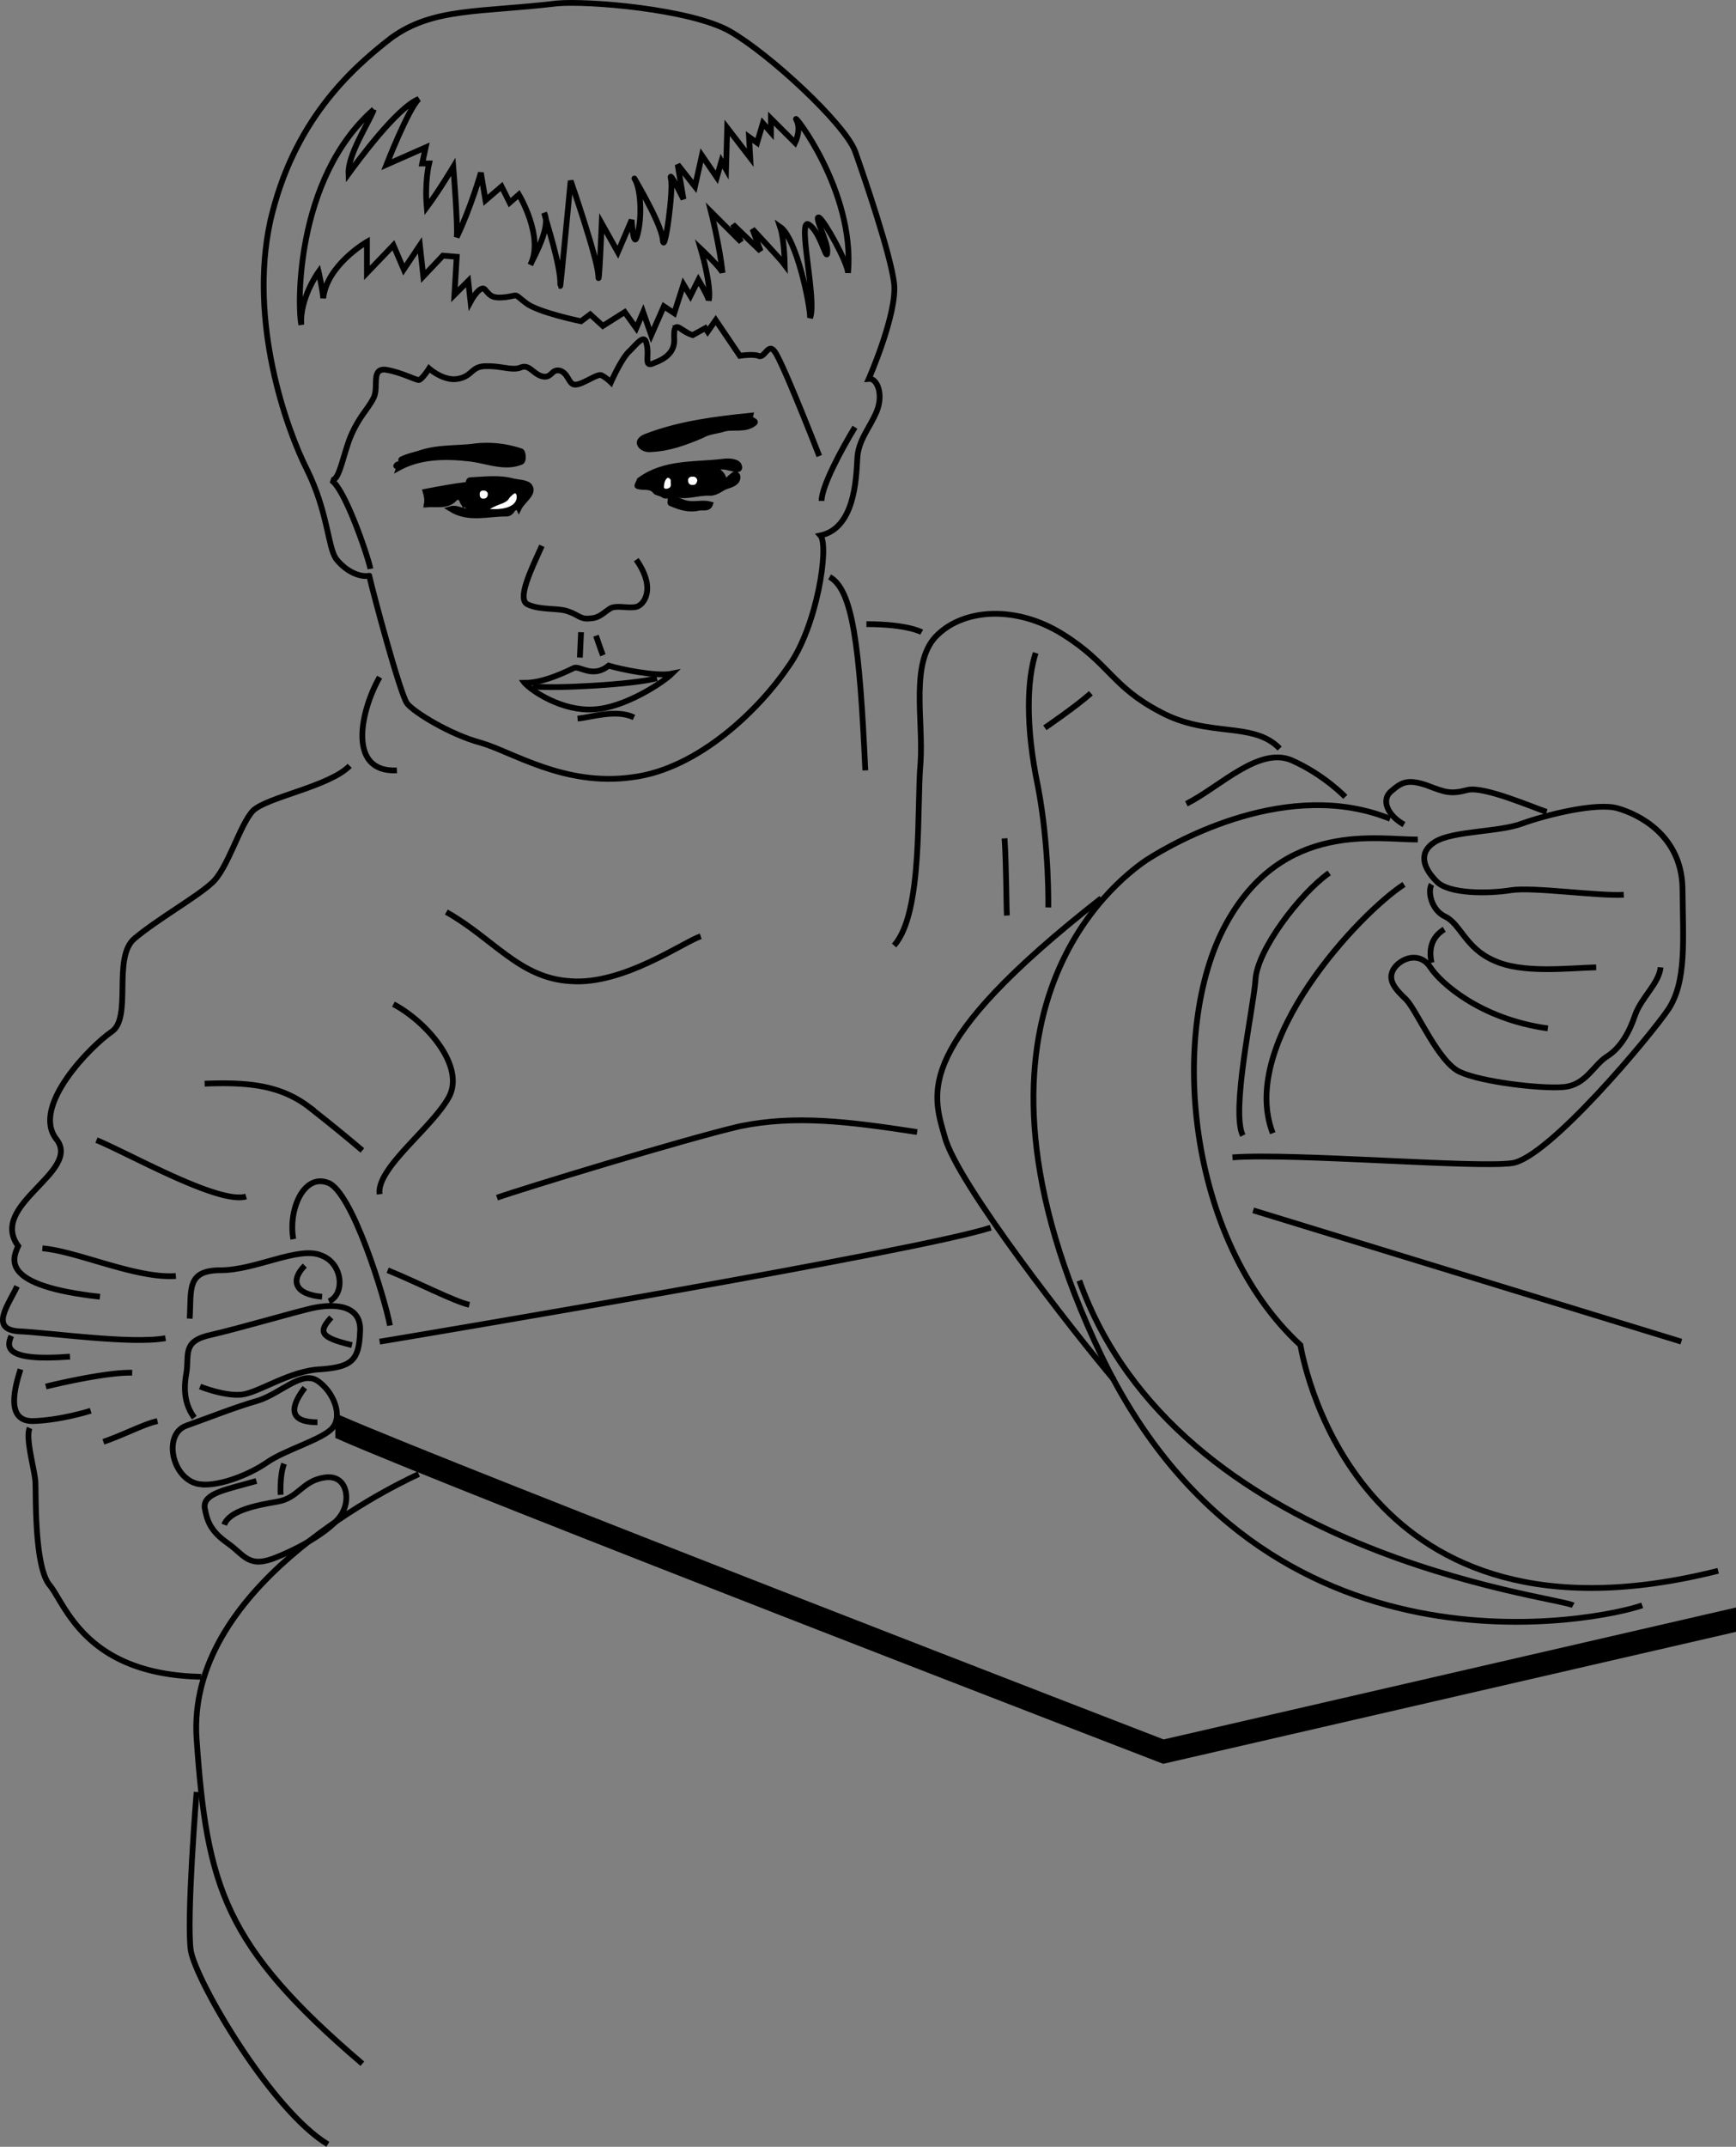 <svg xmlns="http://www.w3.org/2000/svg" width="150.831" height="186.41"><rect width="100%" height="100%" fill="#808080" stroke="none"/><path fill="none" stroke="#000" stroke-width=".5" d="M32.08 49.997c-.898.148-2.1-.45-2.898-1.5-.703-1.051-.703-4.051-2.5-7.7-1.8-3.55-5.101-12.851-3.199-21.601 1.996-8.649 6.95-13.149 10.5-15.899 3.649-2.652 7.68-2.199 14.399-3 2.75-.25 11.597.5 15 2.399 3.5 2 9.949 8 10.898 10.402.852 2.399 3.102 9 3.402 11.5.301 2.598-2.199 8.297-2.199 8.297.7-.074 1.297 1.277.7 2.8-.602 1.477-1.653 2.528-1.7 4.2-.101 1.777-.25 5.977-3.203 6.602.777.875-.273 7.925-2.797 11.398-2.426 3.578-7.754 8.902-13.601 9.602-5.852.8-10.352-2.2-13.102-3-2.648-.7-5.8-2.649-6.398-3.399-.602-.75-3-9.75-3.301-11.101zm0 0"/><path fill="none" stroke="#000" stroke-width=".5" d="M74.28 37.098c-1.098 1.797-2.898 5.098-2.898 6.399M47.08 47.395c-.898 2-2.25 4.703-1.198 5.102 1.05.5 2.699.273 3.5.601.847.274 1.074.723 1.898.598.824-.024 1.2-.55 1.8-.899.602-.25 1.5.051 2.2-.101.652-.149 1.777-1.574 0-4.098m-4.797 6.297-.101 2.203m1.398-1.902s.477 1.402.602 1.7"/><path d="M61.682 42.797c-1.101-.074-2.183.497-3.3 0-.051-.07-.168.079-.102.2-.223.023-.465.09-.598 0-.261-.196-.605-.211-.699-.301-.422-.602-1.101-.3-1.601-.5-.043-.024.175-.414.199-.5 2.16-1.574 4.703-1.309 7.2-1.598.46-.074 1.214-.05 1.401.297.399.953-1.609-.445-2 .402-.043.008.637.262.7.899.011.48.453-.168.8-.399.094-.125.383-.144.399.098.035.527-.586.688-.899.8-.511.138-.878.599-1.5.602"/><path fill="none" stroke="#000" stroke-width=".5" d="M61.682 42.797c-1.101-.074-2.183.497-3.3 0-.051-.07-.168.079-.102.2-.223.023-.465.09-.598 0-.261-.196-.605-.211-.699-.301-.422-.602-1.101-.3-1.601-.5-.043-.024.175-.414.199-.5 2.16-1.574 4.703-1.309 7.2-1.598.46-.074 1.214-.05 1.401.297.399.953-1.609-.445-2 .402-.043.008.637.262.7.899.011.48.453-.168.8-.399.094-.125.383-.144.399.098.035.527-.586.688-.899.8-.511.138-.878.599-1.5.602zm0 0"/><path d="M60.983 37.797c-1.43.61-2.879 1.145-4.402 1.2-.297.058-.871-.055-1-.5-.063-.328.45-.559.601-.602 2.883-1.098 5.926-1.484 9-1.797-.109.399.516.426.399.598-.82.742-2.008.238-2.899.601-.605.145-1.19.2-1.699.5"/><path fill="none" stroke="#000" stroke-width=".5" d="M60.983 37.797c-1.43.61-2.879 1.145-4.402 1.2-.297.058-.871-.055-1-.5-.063-.328.45-.559.601-.602 2.883-1.098 5.926-1.484 9-1.797-.109.399.516.426.399.598-.82.742-2.008.238-2.899.601-.605.145-1.19.2-1.699.5zm0 0"/><path d="M40.58 39.797c-2.01-.218-4.128-.156-5.898.801.079-.23-.425-.039-.199-.203.028-.137.293-.004.399-.2-.008-.12-.051-.276 0-.3.504-.246.992-.36 1.5-.5 1.476-.535 3.062-.445 4.601-.598a9.138 9.138 0 0 1 4.297.399c.156.07.242.8 0 .902-1.496.633-3.129-.18-4.7-.3"/><path fill="none" stroke="#000" stroke-width=".5" d="M40.58 39.797c-2.01-.218-4.128-.156-5.898.801.079-.23-.425-.039-.199-.203.028-.137.293-.004.399-.2-.008-.12-.051-.276 0-.3.504-.246.992-.36 1.5-.5 1.476-.535 3.062-.445 4.601-.598a9.138 9.138 0 0 1 4.297.399c.156.07.242.8 0 .902-1.496.633-3.129-.18-4.7-.3zm0 0"/><path d="M40.182 43.497c-.085-.157-.113-.278-.199-.301-.172-.05-.386-.074-.402 0-.684.828-1.613.527-2.5.601.07-.39.012-.738-.098-1.101 1.164-.223 2.344-.45 3.598-.598.215-.015.039-.402.3-.402 1.227-.059 2.497-.23 3.7.101.504.11 1.187.122 1.402.399.496.621-.562 1.223-.902 1.902-.176-.39-.324.125-.5 0-.078.27-.344.524-.598.5-1.578-.023-3.25.555-4.8-.402.624-.184 1.43.558 1.699 0 .105-.211-.63-.328-.7-.7"/><path fill="none" stroke="#000" stroke-width=".5" d="M40.182 43.497c-.085-.157-.113-.278-.199-.301-.172-.05-.386-.074-.402 0-.684.828-1.613.527-2.5.601.07-.39.012-.738-.098-1.101 1.164-.223 2.344-.45 3.598-.598.215-.015.039-.402.3-.402 1.227-.059 2.497-.23 3.7.101.504.11 1.187.122 1.402.399.496.621-.562 1.223-.902 1.902-.176-.39-.324.125-.5 0-.078.27-.344.524-.598.5-1.578-.023-3.25.555-4.8-.402.624-.184 1.43.558 1.699 0 .105-.211-.63-.328-.7-.7zm0 0"/><path d="M60.682 44.098c-.902.196-1.66-.09-2.402-.402-.058.012-.023-.223 0-.399.473.032.883.297 1.3.399.75.183 1.403-.082 2.102.101-.152.414-.668.207-1 .301"/><path fill="none" stroke="#000" stroke-width=".5" d="M60.682 44.098c-.902.196-1.66-.09-2.402-.402-.058.012-.023-.223 0-.399.473.032.883.297 1.3.399.75.183 1.403-.082 2.102.101-.152.414-.668.207-1 .301zm-28.5 5.297c-.175-.973-2.203-6.973-3.402-7.7.676.052.902-1.675 1.602-3.597.8-1.976 1.625-2.578 2.101-3.601.422-.926-.254-2.5 1-2.399 1.297.2 2.574.875 2.899.899.273-.024.898-1 .898-1s1.25 1.125 2.5.898c1.3-.223 1.152-1.125 2.5-1.098 1.352-.027 2.25.426 3 .098.75-.273 1.05.625 1.902.8.797.126.723-.698 1.5-.5.723.25.723 1.227 1.301 1.2.621.027 1.973-1.023 2.297-.797.426.223.8.598.8.598s.825-1.875 1.5-2.598c.677-.625 1.427-1.75 1.602-.703.274 1.05-.328 2.102.7 1.602 1.074-.399 1.675-1 1.699-1.899-.024-.902-.024-1.426.5-1.101a3.642 3.642 0 0 0 1.101.601l1.098-.601.203.3.7-1 2.097 3.098s1.102-.172 1.602 0c.55.277.847-1.148 1.398-.398.652.75 3.902 9.101 3.902 9.101"/><path fill="none" stroke="#000" stroke-width=".5" d="M32.483 9.497c-.402 1.125-2.277 3.898-2.203 5.601.75-1.027 4.2-5.75 6.102-6.5-.926.899-2.801 5.7-2.801 5.7l3.402-1.5-.3 1.398h.597s-.398 1.601-.2 3.8c1.075-1.449 2.302-3.5 2.302-3.5s.425 5.2.3 6.102c1.25-2.625 2.098-5.601 2.098-5.601l.402 2.398 1.399-1.2.7 1.403.8-.703s2.226 3.703 1 6.102c.324-.75 1.824-3.301 1.2-4.5.175.75 1.448 4.574 1.401 6.199-.09 1.426.899-9 .899-9s2.3 6.625 2.402 8.2c.047 1.577.297-4.5.297-4.5l1.402 2.5 1.2-2.798s.148 2.7.5 1.297c.398-1.45.324-3.848-.2-4.797-.527-.851 2.25 3.649 2.399 5.2.148 1.597.976-4.477.7-5.301-.177-.825 1.1 1.8 1.1 1.8l-.5-3 1.5 1.899.602-2.7 1.297 1.9.402-1.4.399.7.101-3.598 2 2.598-.101-1.8.7.5.5-1.7.702.8v-1.199l2.098 2.098s.574-1.172.101-2c-.425-.824 5.125 6.152 4.5 13.3-.05-.925-2-4.448-2.5-4.8-.55-.25.801 2.152.7 3-.051.953-.575-1.75-1.602-2.398-1.074-.7.727 6.648.102 8.101.023-1.078-1.176-6.926-2.602-7.902.227.676.375 1.95.402 3.3-.328-.449-2.8-3.1-2.8-3.1l.699 1.901-2.399-2.3.7 1.5-2.602-2.602s.75 2.953 1 5.3c-.098-.398-1.898-2.097-1.898-2.097s.972 3.274.699 4.5c-.024-.328-.899-1.8-.899-1.8l-.699 1.398-.601-1-.801 2.5-.899-.598-1.101 2.5-.7-2-.6 1.399-1-1.399-1.9 1.2-1.1-1-.798.597s-3.777-.773-4.8-1.598c-1.079-.824-.551-.675-1.7-.5-1.101.125-1.328-.027-1.8-.601-.426-.625-1.301 1-1.301 1l-.2-1.8-1.199 1.202.2-3.3-1.2-.102-1.703 1.8-.297-2.699-1.402 2.098-.899-2.098-2.3 2.399v-2.7s-3.477 2-3.801 4.9c-.05-.798-.399-2.298-.399-2.298s-1.675 2.324-1.5 4.598c-.328-1.3-.625-12.625 6.301-18.7m17.699 52.899c1.172-.098 3.348-.848 4.899-.098m-9.501-3c1.727 0 3.75-1.05 4.302-1.3.5-.2 1.625.925 3-.2.949.301 4.175.973 5.5.7-.727.726-4.102 2.976-6.801 3.101-2.7.172-5.324-1.55-6-2.3zm0 0"/><path fill="none" stroke="#000" stroke-width=".5" d="M46.28 59.598c1.926.223 8.676-.152 10.8-.703m-24.097-.098c-1.652 2.899-2.851 8.301 1.5 8.098m-4.101-.398c-1.75 1.8-7.153 2.699-8.399 3.898-1.152 1.203-2.203 5.102-3.601 6.3-1.301 1.2-4.75 3.153-6.7 4.802-1.953 1.648-.152 6.898-2 8.101-1.75 1.2-7 6.45-4.8 9.297 2.3 2.852-5.95 5.703-3.301 9.3-.55 1.204-1.45 3.454 7.101 4.403m-7.199-.902c-.754 1.601-2.402 3.703.098 3.902 2.601.098 9.8 1.149 12.8.598m-13.398-.199c-.402.902-.703 2.25 5.098 1.8m-4.301 1.098c-.45 1.453-1.348 4.453 1 4.5 2.45-.047 5.102-.898 5.102-.898"/><path fill="none" stroke="#000" stroke-width=".5" d="M3.983 120.395s4.996-1.246 7.5-1.2m-7.801-10.8c3.047.254 8.149 2.652 11.598 2.402m-6.898-11.8c3 1.25 10.648 5.601 13 4.898m-3.602-9.797c3.8-.152 6.5.149 8.902 1.899a146.787 146.787 0 0 1 4.801 3.898m2.699-12.699c2.848 1.5 6.297 5.402 4.801 8.101-1.504 2.7-6.3 6.149-6 8.399m-24 21.5c1.871-.649 3.524-1.547 4.7-1.8m-11.103.601c-.425.925.552 4 .5 4.898.052.902-.1 7.05 1.2 8.703 1.402 1.649 3.05 7.801 13.203 8"/><path fill="none" stroke="#000" stroke-width=".5" d="M36.382 127.997c-3.25 1.5-20.2 10.05-19.301 23 .898 12.851 2.398 17.949 14.402 28.199"/><path fill="none" stroke="#000" stroke-width=".5" d="M17.08 155.598s-.898 11.098-.5 13.797c.5 2.703 6.95 13.8 11.903 16.8M38.78 79.196c4.102 2.3 6.352 5.75 10.8 6 4.552.351 9.802-3.399 11.302-3.899m18.8 17c-5.902-.902-10.55-1.5-15.402-.5-4.75 1.098-19 5.45-21.098 6.2M72.08 50.098c2 1.098 2.602 5.899 3.102 16.797m.098-12.699c3.602 0 4.8.7 4.8.7m-2.398 27.202c2.551-2.851 1.95-12.152 2.301-15.902.25-3.75-.953-8.848 1.5-11.098 2.348-2.25 6.848-2.55 10.899 0 4.05 2.547 4.199 4.5 8.398 6.7 4.203 2.3 8.102.8 10.402 3.199"/><path fill="none" stroke="#000" stroke-width=".5" d="M89.983 56.696c-.75 2.3-.902 6.351.2 11.601 1 5.25.898 10.5.898 10.5m-3.801-6c.152 2.25.152 5.848.203 6.7m7.297-19.301c-1.348 1.2-4 3-4 3m12.3 6.601c2.95-1.5 6.25-4.949 9.102-3.8 2.848 1.25 4.7 3.199 4.7 3.199m5.101 2.402c-1.476-.828-2-2.176-1.101-2.902.898-.774 1.425-1.074 3.101-.5 1.625.625 2.074.777 3.5.402 1.422-.375 5.848 1.574 6.899 1.899m6.698 7.199c-2.273.125-7.898-.7-9.8-.399-1.848.301-5.45.375-6.5-.8-1.047-1.075-1.648-2.426-.098-3.399 1.598-.976 5.575-.828 7.598-1.601 2.027-.727 6.453-1.852 8.3-1.301 1.75.5 5.5 2.3 5.602 6.902.051 4.7.348 8.074-1.199 10.5-1.601 2.375-10.453 12.95-13.601 13.399-3.149.449-19.051-.899-24.301-.5"/><path fill="none" stroke="#000" stroke-width=".5" d="M121.983 76.797c-3.8 2.45-14.453 13.7-11.402 21.598"/><path fill="none" stroke="#000" stroke-width=".5" d="M115.483 75.797c-2.55 1.801-6.3 6.75-6.402 9.301-.2 2.547-2.149 11.399-1.098 13.5m36.297-14.601c-.148 1.398-1.648 2.601-2.2 4.101-.5 1.5-1.25 2.848-2.398 3.598-1.25.75-1.851 2.55-3.902 2.7-2 .151-7.023-.45-8.898-1.298-1.875-.8-3.75-5.3-4.7-6.3-1-.95-1.75-1.778-1-2.801.75-.926 2.25-1.301 3.098 0 .8 1.25 4.25 4.476 10.203 5.3"/><path fill="none" stroke="#000" stroke-width=".5" d="M138.682 83.997c-2.351.05-6.402.574-8.902-.602-2.45-1.074-2.898-3.172-4.2-3.797-1.25-.578-1.55-2.226-1.198-2.8m1.101 3.898c-1.078.652-1.375 1.7-1.101 2.902m-38.302 23c-6.3 2.051-49.198 9.25-53.097 9.899"/><path d="m150.58 141.497-49.5 11.398s-61.5-23.7-71.698-28.2v-1.597c10.199 4.45 71.699 28.2 71.699 28.2l49.5-11.403v1.602"/><path fill="none" stroke="#000" stroke-width=".5" d="m150.58 141.497-49.5 11.398s-61.5-23.7-71.698-28.2v-1.597c10.199 4.45 71.699 28.2 71.699 28.2l49.5-11.403zm0 0"/><path fill="none" stroke="#000" stroke-width=".5" d="M142.682 139.395c-3.351 1.203-32.902 7.652-47-21.7-14.101-29.448 1.2-41.148 3.899-43 2.7-1.75 12.45-7.148 21.2-3.597"/><path fill="none" stroke="#000" stroke-width=".5" d="M123.182 72.895c-3.351.05-11.75-1.75-16.699 7.402-4.953 9.149-3.453 27.301 6.5 36.5.399 2.2 5.348 27.399 36.297 19.598"/><path fill="none" stroke="#000" stroke-width=".5" d="M136.682 139.395c-1.43-.809-34.402-4.348-42.902-28.2"/><path stroke="#000" stroke-width=".5" d="M33.682 110.297c2.598 1.051 5.75 2.7 7.098 3"/><path fill="none" stroke="#000" stroke-width=".5" d="M33.882 115.098c-.45-2.402-3.301-11.699-5.399-12.402-2.101-.8-3.453 2.351-3 4.902"/><path fill="none" stroke="#000" stroke-width=".5" d="M16.483 114.497c.149-2.551-.3-4.2 2.7-4.2s6.75-2.101 8.699-1.3c1.949.699 2.097 3.402.699 4m-11.699 10.101c-.7-.949-1-2.152-.7-3.8.297-1.649-.453-2.852 2.2-3.403 2.75-.648 6.8-1.848 8.699-2.297 2-.449 4.398-.3 4.2 2.098-.099 2.402-.7 3-3.4 3.2-2.699.1-5.402 2.05-6.898 2.202-1.504.149-3.601-.703-3.601-.703"/><path fill="none" stroke="#000" stroke-width=".5" d="M17.483 128.895c-2.523-.23-3.402-4.348-1.3-5.098 2.097-.75 4.347-1.648 6.3-2.199 1.95-.652 3.746-2.601 5.098-1.703 1.351.902 2.25 3.004 1.3 4.102-.85 1-4.152 1.902-5.699 3-1.453 1-4 2.05-5.699 1.898zm9-19c-1.3 1.3-.851 2.504 1.5 2.703m.797 1.797c-1.2 1.3-.898 1.754 1.8 2.402"/><path fill="none" stroke="#000" stroke-width=".5" d="M26.483 120.497c-1.152 1.5-1.601 3 1.098 3m-5.301 5.101c-2.648.75-4.598 1.051-4.5 2.297.2 1.152.5 2.05 2 3.102 1.5 1.05 1.8 2.25 4.3 1.199 2.602-1.047 5.15-2.7 5.7-3.899.652-1.199.352-3.3-1.598-3-1.953.301-2.25 1.801-4.101 2.098-1.75.3-4.149.754-4.598 2"/><path fill="none" stroke="#000" stroke-width=".5" d="M24.682 127.098c-.402 1.051-.3 2.7-.3 2.7"/><path stroke="#000" stroke-width=".5" d="m108.882 105.098 37.199 11.399"/><path fill="none" stroke="#000" stroke-width=".5" d="M96.78 119.797c-3.348-3.949-13.7-17.148-14.7-21.101-1.097-3.848-2.75-7.899 13.602-20.7"/><path fill="#fff" d="M44.382 43.098c-.27.266-.125.336-.7.598-.675.238-1.171.512-1.101.5 1.371.097 2.437-.297 2.3-1.2-.109-.34-.316-.035-.5.102m-2.398.199c.242.02.406-.144.399-.402.008-.152-.157-.32-.399-.297-.168-.023-.336.145-.3.297-.036.258.132.422.3.402m16.297-1.601c-.047-.129-.195-.246-.297-.2-.258.215-.281.528-.3.801 0 .184.277.16.398.098.34-.133.148-.476.2-.7m1.901.403c.207.047.383-.133.399-.402-.016-.168-.192-.348-.399-.3-.234-.048-.41.132-.402.3-.008.27.168.45.402.402"/></svg>
